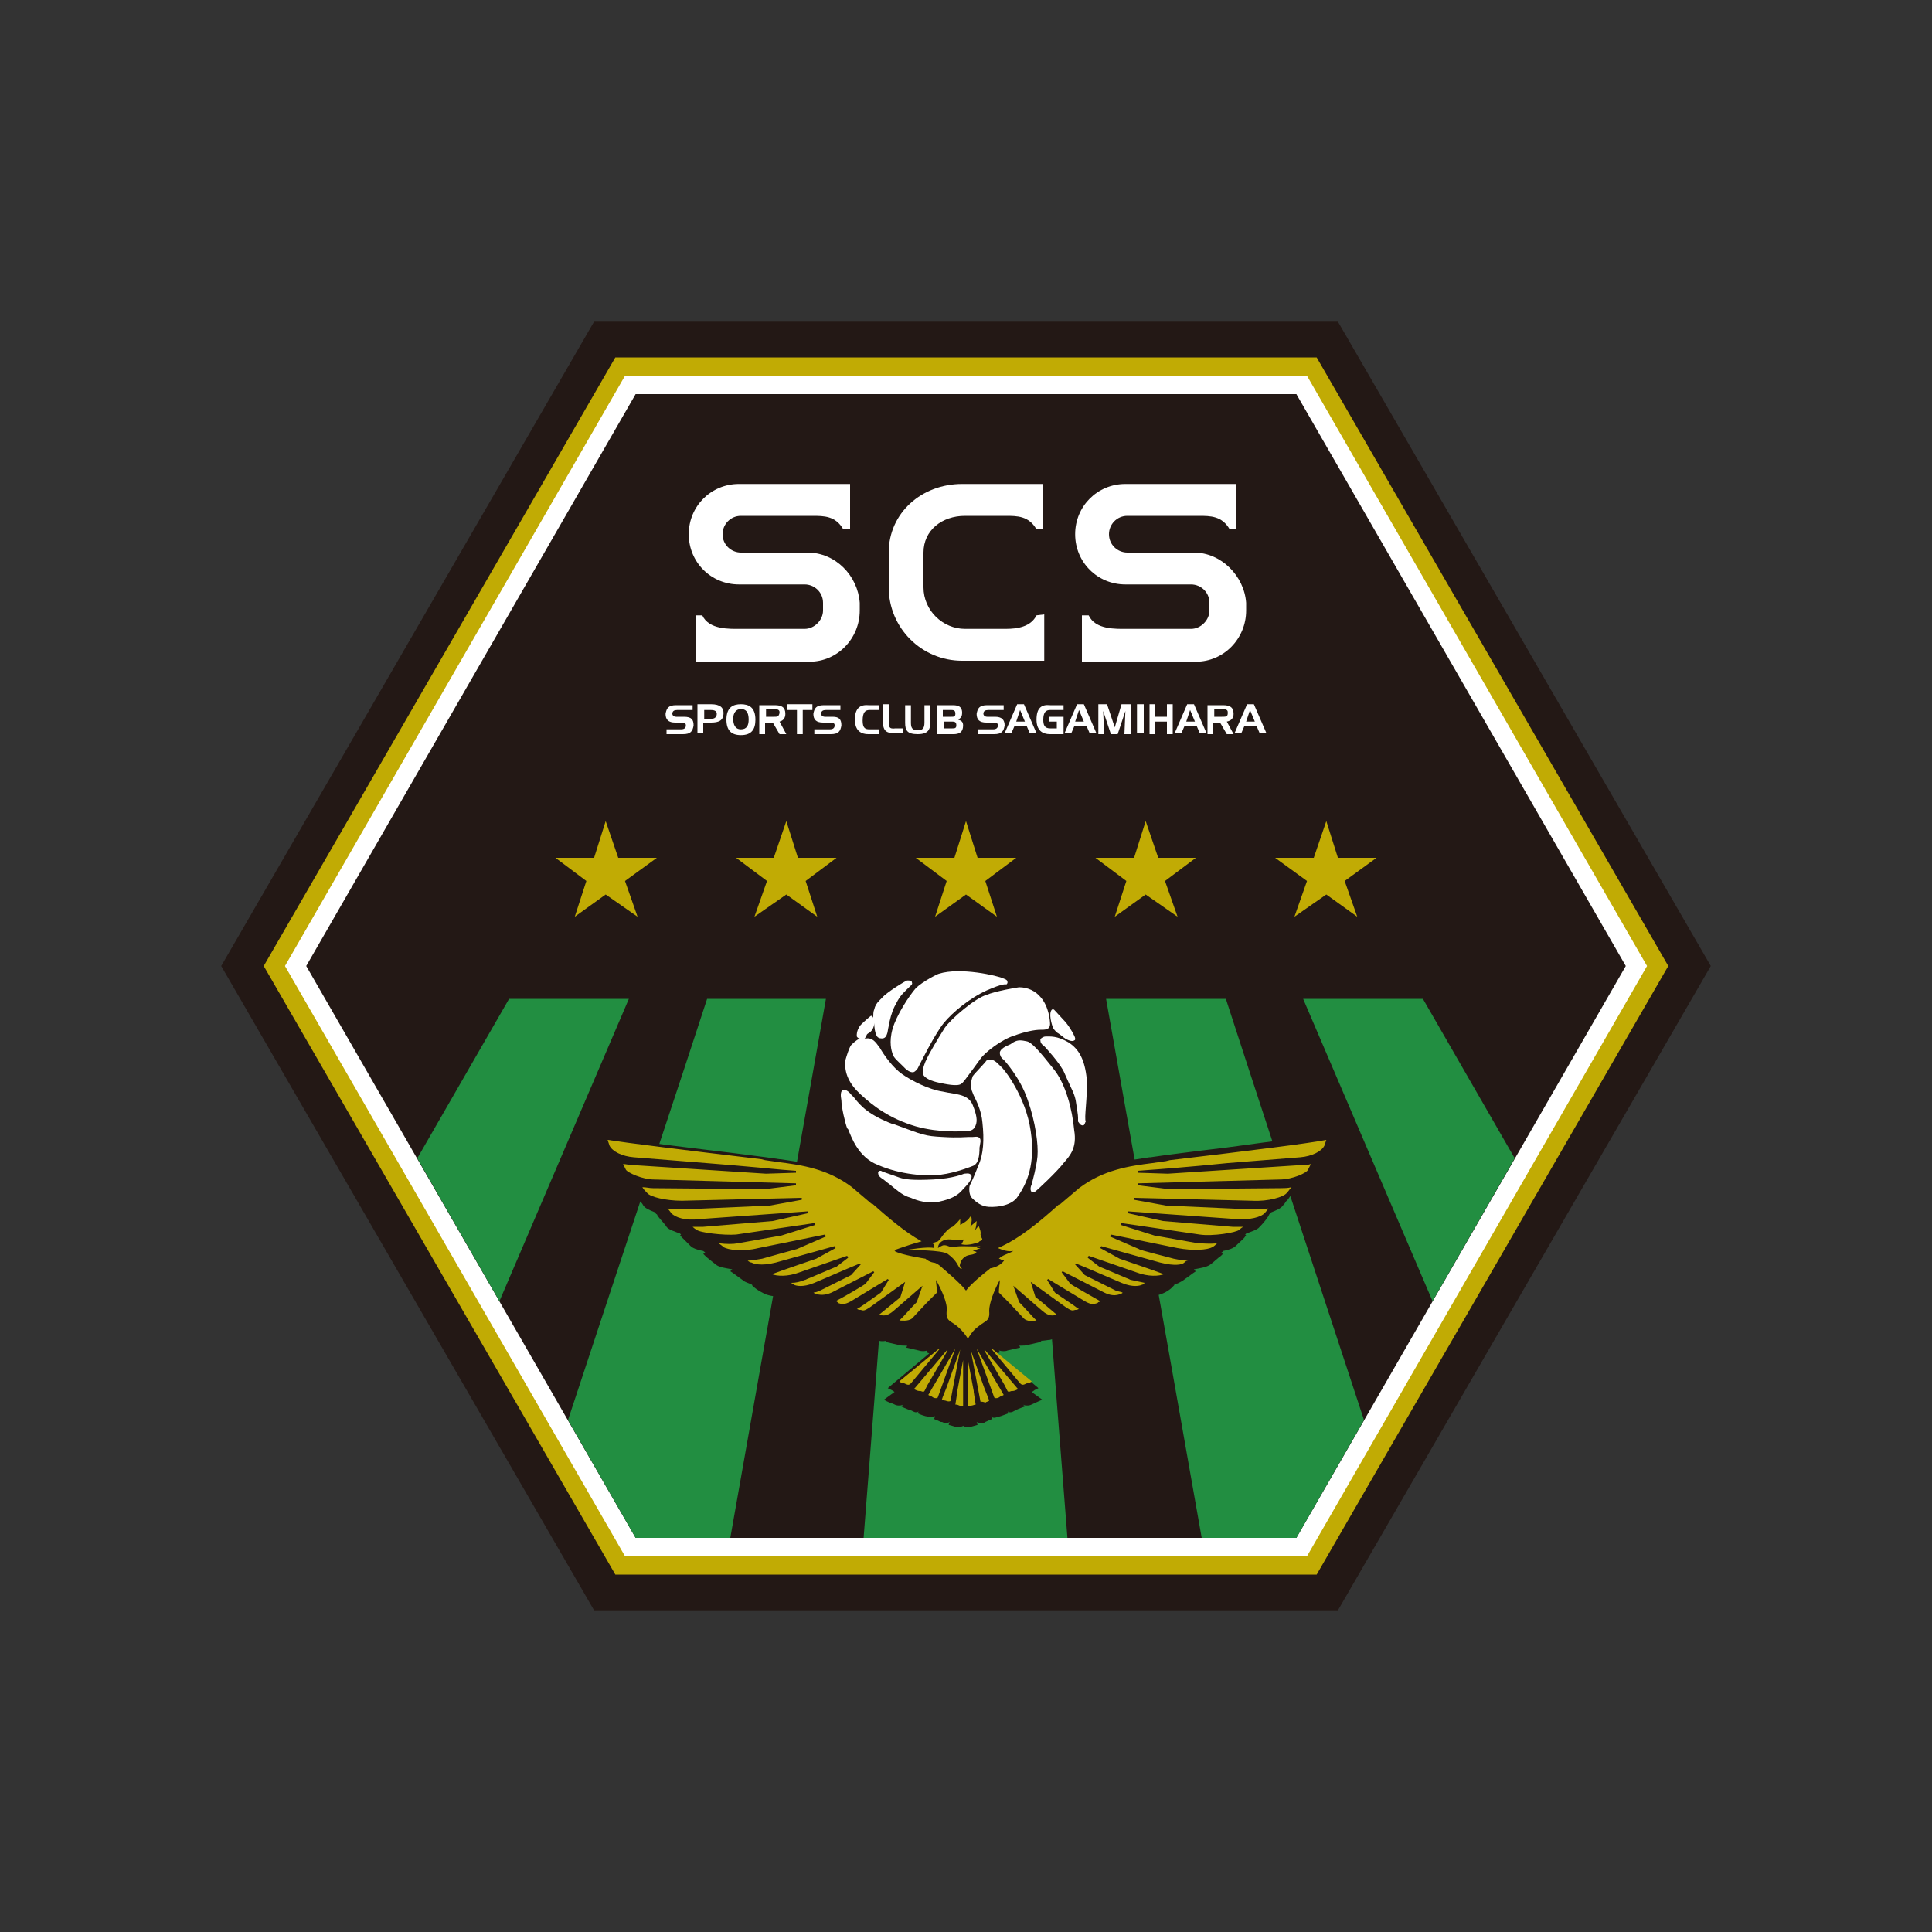 <?xml version="1.0" encoding="utf-8"?>
<!-- Generator: Adobe Illustrator 21.0.0, SVG Export Plug-In . SVG Version: 6.00 Build 0)  -->
<svg version="1.1" id="b46e6ee3-27dd-499e-b264-84fa7d73ec61"
	 xmlns="http://www.w3.org/2000/svg" xmlns:xlink="http://www.w3.org/1999/xlink" x="0px" y="0px" viewBox="0 0 200 200"
	 style="enable-background:new 0 0 200 200;" xml:space="preserve">
<rect x="0" y="0" width="200" height="200" fill="#333333" stroke="none"/>
<style type="text/css">
	.st0{fill:none;}
	.st1{fill:#231815;}
	.st2{fill:#C1AB04;}
	.st3{fill:#FFFFFF;}
	.st4{fill:#228E41;}
</style>
<title>emb_yamagata01</title>
<rect class="st0" width="200" height="200"/>
<g>
	<polygon class="st1" points="138.5,33.3 61.5,33.3 22.9,100 61.5,166.7 138.5,166.7 177.1,100 	"/>
	<polygon class="st2" points="136.3,37 63.7,37 27.3,100 63.7,163 136.3,163 172.7,100 	"/>
	<polygon class="st3" points="135.3,38.9 64.7,38.9 29.5,100 64.7,161.1 135.3,161.1 170.5,100 	"/>
	<polygon class="st1" points="134.2,40.8 65.8,40.8 31.7,100 65.8,159.2 134.2,159.2 168.3,100 	"/>
	<path class="st4" d="M58.8,147l7,12.2h9.8c4.1-23.3,8.3-46.7,9.9-55.8H73.2C70.9,110.5,64.8,128.8,58.8,147"/>
	<polygon class="st4" points="43.2,119.9 51.7,134.7 65.1,103.4 52.7,103.4 	"/>
	<path class="st4" d="M141.2,147l-7,12.2h-9.8c-4.1-23.3-8.3-46.7-9.9-55.8h12.4C129.2,110.5,135.2,128.8,141.2,147"/>
	<polygon class="st4" points="156.8,119.9 148.3,134.7 134.9,103.4 147.3,103.4 	"/>
	<path class="st4" d="M93.7,103.4c-1.4,18.2-2.8,36.8-4.3,55.8l21.1,0c-1.5-19-2.9-37.6-4.3-55.8H93.7z"/>
	<path class="st1" d="M138.5,117.3h-0.2l0,0c-0.4,0.1-0.5,0.1-0.6,0.1v0c0,0-5.8,0.7-10.8,1.4c-3.4,0.4-6.4,0.8-6.4,0.8
		c-1.4,0.2-1.4,0.2-1.4,0.2l-0.1,0c-1.9,0.3-4.6,0.6-7,1.9c1.1-2.1,1.8-4.5,1.8-7.1c0-4.8-2.2-9-5.6-11.6c0,0-0.1-0.1-0.1-0.1
		c-0.5-0.6-1.1-0.9-1.8-1.1c-0.5-0.3-1.1-0.6-1.7-0.8c-0.1-0.1-0.3-0.3-0.5-0.4c-0.7-0.4-4.8-1.3-7.1-0.5c-0.2,0.1-0.9,0.4-1.6,0.9
		c-0.3,0.1-0.6,0.2-0.9,0.4c-0.2-0.1-0.4-0.1-0.4-0.1l-0.2,0l-0.3,0.1c-0.5,0.3-2.2,1.3-2.7,1.9l-0.2,0.2c-0.4,0.4-0.6,0.7-0.8,1.2
		c0,0,0,0,0,0.1c-0.2,0.3-0.5,0.5-0.7,0.8c-0.3,0.2-0.5,0.5-0.5,0.5c-0.3,0.3-0.4,0.6-0.5,0.9c-1.4,2.3-2.2,4.9-2.2,7.8
		c0,2.6,0.6,5,1.8,7.1c-2.4-1.3-5.1-1.6-7-1.9l-0.1,0c0,0,0,0-1.4-0.2c0,0-3-0.4-6.4-0.8c-5.1-0.6-10.8-1.4-10.8-1.4v0
		c0,0-0.2,0-0.6-0.1l0,0h-0.2l0,0.2c0,0,0,0,0,0l0.6,1.6c0.1,0.2,0.3,0.4,0.6,0.6c0.1,0.2,0.3,0.3,0.5,0.5l0,0l0.1,0.2
		c0,0,0.4,0.7,0.7,1.2c0.1,0.1,0.2,0.3,0.4,0.4c0,0,0,0.1,0.1,0.1c0.1,0.2,0.5,0.5,0.9,0.7c0.1,0.2,0.5,0.8,0.9,1.2
		c0,0.1,0.1,0.1,0.2,0.2c0.1,0.1,0.2,0.2,0.3,0.4c0.2,0.3,0.7,0.5,1.2,0.7c0.1,0.1,0.1,0.2,0.2,0.2c0,0,0,0,0,0l0.1,0.2
		c0.4,0.5,0.8,0.9,0.9,1.1c0.2,0.3,0.9,0.5,1.4,0.7c0,0,0.1,0.1,0.1,0.1c0,0-0.1,0.1-0.1,0.1l0.1,0.1c0.1,0.1,0.6,0.6,1,1
		c0.2,0.2,0.7,0.4,1.3,0.5c0.1,0.1,0.2,0.1,0.2,0.2l-0.2,0.1l0.2,0.2c0.2,0.2,0.7,0.6,1.1,0.9c0.3,0.3,1.2,0.4,1.7,0.5
		c0,0-0.2,0.2-0.2,0.2l0.3,0.2l1.1,0.8c0.1,0.1,0.4,0.2,0.9,0.4c0,0-0.1,0-0.1,0l0.2,0.2c0,0,0.4,0.4,1.3,0.8
		c0.3,0.1,0.7,0.2,1.1,0.2l-0.2,0.2l0.2,0.1c0,0,0.7,0.4,1.2,0.6c0.2,0.1,0.5,0.2,1,0.3c0,0-0.1,0.2-0.1,0.2l1.3,0.6
		c0.3,0.1,0.7,0.2,1.1,0.3c0,0.1-0.1,0.1-0.1,0.1l1.4,0.6c0,0,0.1,0,0.1,0c0.2,0.1,0.5,0.2,0.8,0.2c0,0,0,0.1,0,0.1l0.3,0.1
		c0,0,0.8,0.3,1.3,0.5c0,0,0.1,0,0.1,0c0.2,0.1,0.4,0.1,0.6,0.2c0,0,0,0,0,0l1.3,0.4c0.2,0.1,0.6,0.2,1,0.1c0,0.1-0.1,0.1-0.1,0.1
		l1.3,0.3c0.2,0.1,0.6,0.1,1,0.1c0,0.1-0.1,0.2-0.1,0.2l1.3,0.3c0.3,0.1,0.6,0.1,0.9,0c0,0-0.1,0.2-0.1,0.2l0.3,0.1l-4.3,3.6
		l0.4,0.2c0,0,0.2,0.1,0.3,0.2l-1.1,0.8c0,0,0.5,0.3,0.9,0.4c0.2,0.1,0.4,0.2,0.6,0.2c0.2,0,0.3,0,0.5-0.1l-0.2,0.2
		c0,0,0.6,0.3,1,0.4c0.2,0.1,0.4,0.2,0.5,0.2c0.1,0,0.2,0,0.3-0.1l-0.1,0.2c0,0,0.4,0.2,0.8,0.3c0.1,0,0.3,0.1,0.4,0.1
		c0.2,0,0.4,0,0.6-0.1l-0.1,0.3c0,0,0.5,0.2,0.7,0.3c0.1,0,0.2,0,0.3,0.1c0,0,0,0,0,0c0,0,0,0,0.1,0c0.2,0,0.4,0,0.5-0.1l-0.1,0.3
		c0,0,0.4,0.1,0.7,0.2c0.1,0,0.1,0,0.2,0c0.3,0,0.5,0,0.6-0.1c0.1,0.1,0.4,0.2,0.6,0.1c0.1,0,0.1,0,0.2,0c0.4-0.1,0.7-0.2,0.7-0.2
		l-0.1-0.3c0.1,0.1,0.3,0.1,0.5,0.1c0,0,0,0,0.1,0c0,0,0,0,0,0c0.1,0,0.2,0,0.3-0.1c0.2-0.1,0.7-0.3,0.7-0.3l-0.1-0.3
		c0.1,0.2,0.4,0.2,0.6,0.1c0.2,0,0.3-0.1,0.4-0.1c0.3-0.1,0.8-0.3,0.8-0.3l-0.1-0.2c0.1,0.1,0.2,0.1,0.3,0.1c0.2,0,0.3-0.1,0.5-0.2
		c0.4-0.2,1-0.4,1-0.4l-0.2-0.2c0.1,0.1,0.3,0.1,0.5,0.1c0.2,0,0.4-0.1,0.6-0.2c0.4-0.2,0.9-0.4,0.9-0.4l-1.1-0.8
		c0.2-0.1,0.3-0.2,0.3-0.2l0.4-0.2l-4.3-3.6l0.3-0.1c0,0,0-0.1-0.1-0.2c0.3,0.1,0.7,0.1,0.9,0l1.3-0.3c0,0,0-0.1-0.1-0.2
		c0.4,0,0.8,0,1-0.1l1.3-0.3c0,0,0-0.1-0.1-0.1c0.4,0,0.8-0.1,1-0.1l1.3-0.4c0,0,0,0,0,0c0.2,0,0.4-0.1,0.6-0.2c0,0,0.1,0,0.1,0
		c0.5-0.2,1.3-0.4,1.3-0.5l0.3-0.1c0,0,0,0,0-0.1c0.3,0,0.6-0.1,0.8-0.2c0,0,0.1,0,0.1,0l1.4-0.6c0,0-0.1-0.1-0.1-0.1
		c0.4,0,0.7-0.1,1.1-0.3l1.3-0.6c0,0-0.1-0.1-0.1-0.2c0.5-0.1,0.9-0.2,1-0.3c0.5-0.3,1.2-0.6,1.2-0.6l0.2-0.1l-0.2-0.2
		c0.4,0,0.8-0.1,1.1-0.2c0.9-0.3,1.3-0.8,1.3-0.8l0.2-0.2c0,0,0,0-0.1,0c0.4-0.1,0.7-0.3,0.9-0.4l1.1-0.8l0.3-0.2
		c0,0-0.2-0.1-0.2-0.2c0.5-0.1,1.3-0.2,1.7-0.5c0.4-0.3,0.8-0.7,1.1-0.9l0.2-0.2l-0.2-0.1c0.1-0.1,0.2-0.1,0.2-0.2
		c0.6-0.1,1.1-0.3,1.3-0.5c0.4-0.4,0.9-0.8,1-1l0.1-0.1c0,0,0,0-0.1-0.1c0,0,0.1-0.1,0.1-0.1c0.5-0.2,1.2-0.4,1.4-0.7
		c0.2-0.2,0.5-0.5,0.9-1.1l0.1-0.2c0,0,0,0,0,0c0.1-0.1,0.1-0.1,0.2-0.2c0.5-0.2,1-0.4,1.2-0.7c0.1-0.1,0.2-0.2,0.3-0.4
		c0.1-0.1,0.1-0.1,0.2-0.2c0.3-0.4,0.7-1,0.9-1.2c0.5-0.2,0.8-0.5,0.9-0.7c0,0,0-0.1,0.1-0.1c0.2-0.1,0.3-0.3,0.4-0.4
		c0.3-0.5,0.7-1.2,0.7-1.2l0.1-0.2l0,0c0.2-0.2,0.4-0.3,0.5-0.5c0.3-0.2,0.5-0.4,0.6-0.6l0.6-1.6c0,0,0,0,0,0L138.5,117.3z"/>
	<path class="st2" d="M93.8,129.4c0.7,0,3.7,0,4.3,0.4c1,0.7,1.1,1.4,1.3,1.5c0.2,0.1,0.1,0,0.2,0c-0.1,0-0.1-0.1-0.2-0.2
		c-0.1-0.1,0-0.2,0-0.3c0.1-0.3,0.2-0.5,0.5-0.7c0.4-0.3,0.9-0.1,1.2-0.5c0,0-0.3-0.1-0.4-0.1c0.2-0.1,0.6-0.2,0.8-0.3
		c-0.1,0-0.3,0-0.4,0c0.1-0.1,0.2-0.1,0.4-0.2c-0.8,0.1-2.1-0.1-2.8,0.1c-0.3,0.1-0.5-0.2-1-0.2c-0.1,0-0.5,0.2-0.6,0.3
		c0-0.6,0.6-0.9,1.1-0.9c0.7,0,0.8,0.2,1.6,0c-0.1,0.1-0.2,0.5-0.3,0.5c0.4,0.1,0.9,0.1,1.8-0.2c0,0,0.1-0.1,0.1-0.1
		c0.2-0.1,0.4-0.1,0.2-0.4l-0.1-0.3c0.1-0.3-0.2-0.9-0.2-0.9l-0.4,0.5c0.2-0.4,0.2-1,0.2-1l-0.7,0.6c0.3-0.5,0.2-1.3,0-1
		c-0.2,0.4-1,0.8-1,0.8l0-0.6c-0.4,0.5-0.8,0.8-0.8,0.8s-0.5,0.1-1.3,1.3l-0.2,0.2l-0.6,0.2c0.3,0.1,0.2,0.5,0.2,0.5
		C96.1,129,93.8,129.4,93.8,129.4"/>
	<path class="st2" d="M121.1,120.1l-0.4,0.1l-1.4,0.2c-2.4,0.3-5.1,0.7-7.6,2.6c-0.6,0.5-1.3,1.1-2,1.7l-0.1,0
		c-1.9,1.7-4,3.5-6.3,4.5c0.5,0.2,1,0.4,1.6,0.3c-0.5,0.3-1.1,0.4-1.5,0.8c0.2,0,0.2,0.2,0.6,0.1c-0.3,0.5-0.9,0.8-1.5,0.9
		c0,0-0.1,0.1-0.1,0.1c-0.4,0.3-1.9,1.5-2.4,2.2c0,0,0,0,0,0c-0.5-0.7-2.4-2.3-2.4-2.3l0,0c-0.3-0.3-0.7-0.6-1-0.6
		c-0.5-0.1-0.8-0.4-0.8-0.4s-2.6-0.4-3.2-0.8c0,0,0.2-0.1,0-0.1c-0.2,0.1,1-0.4,2.8-0.9c-1.8-1-3.5-2.5-5.1-3.9l-0.1,0
		c-0.7-0.6-1.4-1.2-2-1.7c-2.5-1.9-5.2-2.3-7.6-2.6l-1.4-0.2l-0.4-0.1c-8.4-1-14-1.7-15.9-2c0.1,0.3,0.2,0.6,0.2,0.6
		c0.3,0.6,1.3,1.1,2.5,1.2c0.1,0,3.8,0.3,7.5,0.6c3.9,0.3,7.9,0.7,8,0.7l1.3,0.1l0,0.2l-3.1,0.1l-13.9-0.9c-0.3,0-0.6-0.1-0.9-0.1
		c0.1,0.2,0.2,0.4,0.3,0.6c0.2,0.3,1.7,1,2.9,1l14.7,0.4l0,0.2l-3.2,0.4l-11.6-0.1c-0.4,0-0.7-0.1-1.1-0.1c0.1,0.2,0.3,0.4,0.5,0.6
		c0.3,0.4,1.9,0.8,3.6,0.8L83,124l0,0.2l-3.3,0.6l-8.9,0.4c-0.5,0-1.2,0-1.7-0.1c0.2,0.2,0.4,0.5,0.4,0.5c0.4,0.4,1.4,0.8,2.9,0.6
		l11.2-0.8l0,0.2l-3.6,0.8l-7.2,0.6c-0.2,0-0.3,0-0.3,0l0,0c-0.3,0-0.6,0-0.8,0c0.2,0.2,0.4,0.3,0.4,0.3c0.3,0.3,2.8,0.6,4.1,0.5
		l8.2-1.2l0,0.2l-3.5,1.1l-4.5,0.8c-0.5,0.1-1.2,0.1-2,0c0.1,0.1,0.3,0.2,0.5,0.4l0,0c0.5,0.3,2,0.5,3.6,0.1l6.9-1.4l0.1,0.2l-3,1.3
		c0,0-3.3,0.9-3.6,1l0,0l0,0c-0.6,0.1-1.1,0.2-1.5,0.2c0.1,0.1,0.3,0.2,0.4,0.2c0.2,0.1,0.9,0.4,2.5,0l6.1-1.7l0.1,0.2l-2,1.1
		c0,0-4.1,1.4-4.3,1.5l0,0c-0.1,0-0.2,0.1-0.4,0.1c0,0,0,0,0.1,0c0.5,0.2,1.6,0.3,2.9-0.2l4.9-1.7l0.1,0.2l-1.3,1l-0.1,0l-2.6,1.1
		c-0.3,0.1-0.4,0.2-0.5,0.2l0,0c-0.5,0.2-0.9,0.3-1.4,0.3c0.1,0.1,0.2,0.1,0.3,0.2l0,0c0.2,0.1,0.9,0.3,2.1-0.2l3.5-1.5l1.2-0.5
		l0.1,0.1l-1,1.1l-3.2,1.6c-0.2,0.1-0.5,0.2-0.7,0.2c0.1,0,0.1,0.1,0.1,0.1l0,0c0.6,0.2,1.1,0.2,1.8-0.1l4.3-2.2l0.1,0.1l-0.9,1.2
		l0,0c-0.1,0.1-2.3,1.4-3.1,1.8c0.1,0,0.2,0.1,0.2,0.1s0.1,0.1,0.1,0.1c0.3,0.1,0.6,0.2,1.3-0.2l3.8-2.3l0.1,0.1l-0.8,1.3l0,0
		c-0.7,0.5-2.1,1.5-2.3,1.6v0l0,0c-0.1,0-0.1,0.1-0.2,0.1c0.2,0.1,0.3,0.1,0.3,0.1c0.1,0,0.1,0,0.1,0c0.3,0.1,0.4,0.1,1-0.3l3.6-2.6
		l-0.5,1.6l0,0c-0.1,0.1-1.6,1.3-2.2,1.8c0,0,0,0,0,0c0.4,0.1,0.8,0.2,1.5-0.4l3-2.6l-0.6,1.7l-0.1,0.1c-0.4,0.4-1.1,1.2-1.3,1.4
		l0,0l-0.1,0.1c-0.1,0.1-0.2,0.2-0.3,0.3l0.1,0c0.1,0,0.8,0.1,1.2-0.2c0.1-0.1,0.1-0.1,0.1-0.1l0,0l1.4-1.5l1.1-1.1
		c0-0.4-0.1-0.9-0.1-1.2c0,0,0-0.1,0-0.1c0.6,1.1,1.2,2.4,1.1,3.2c-0.1,1.1,0.4,1,1.1,1.6c0.6,0.5,1,1.1,1.1,1.3v0c0,0,0,0,0,0
		s0,0,0,0c0,0,0,0,0,0s0,0,0,0v0c0.1-0.2,0.5-0.9,1.1-1.3c0.7-0.6,1.2-0.5,1.1-1.6c0-0.8,0.5-2.1,1.1-3.2c0,0,0,0.1,0,0.1
		c0,0.2-0.1,0.8-0.1,1.2l1.1,1.1l1.4,1.5l0,0c0,0,0.1,0.1,0.1,0.1c0.3,0.3,1,0.3,1.2,0.2l0.1,0c-0.1-0.1-0.2-0.2-0.3-0.3l-0.1-0.1
		l0,0c-0.2-0.2-0.9-1-1.3-1.4l-0.1-0.1l-0.6-1.7l3,2.6c0.7,0.6,1.1,0.5,1.5,0.4c0,0,0,0,0,0c-0.6-0.5-2.1-1.8-2.2-1.8l0,0l-0.5-1.6
		l3.6,2.6c0.6,0.4,0.7,0.4,1,0.3c0,0,0,0,0.1,0c0,0,0.1,0,0.3-0.1c-0.1,0-0.1-0.1-0.2-0.1l0,0v0c-0.2-0.2-1.6-1.1-2.3-1.6l0,0
		l-0.8-1.3l0.1-0.1l3.8,2.3c0.7,0.4,0.9,0.3,1.3,0.2c0,0,0.1-0.1,0.1-0.1s0.1,0,0.2-0.1c-0.7-0.4-3-1.7-3.1-1.8l0,0l-0.9-1.2
		l0.1-0.1l4.3,2.2c0.6,0.3,1.2,0.4,1.8,0.1l0,0c0,0,0.1,0,0.1-0.1c-0.2-0.1-0.5-0.1-0.7-0.2l-3.2-1.6l-1-1.1l0.1-0.1l1.2,0.5
		l3.5,1.5c1.2,0.5,1.9,0.3,2.1,0.2l0,0c0.1,0,0.2-0.1,0.3-0.2c-0.5-0.1-0.9-0.2-1.4-0.3l0,0c-0.1,0-0.2-0.1-0.5-0.2l-2.6-1.1l-0.1,0
		l-1.3-1l0.1-0.2l4.9,1.7c1.3,0.5,2.4,0.4,2.9,0.2c0,0,0.1,0,0.1,0c-0.1,0-0.2,0-0.4-0.1l0,0c-0.2-0.1-4.3-1.5-4.3-1.5l-2-1.1
		l0.1-0.2l6.1,1.7c1.6,0.4,2.3,0.2,2.5,0c0.1-0.1,0.2-0.2,0.4-0.2c-0.5,0-1-0.1-1.5-0.2l0,0l0,0c-0.3-0.1-3.6-0.9-3.6-1l-3-1.3
		l0.1-0.2l6.9,1.4c1.6,0.3,3.1,0.2,3.6-0.1l0,0c0.2-0.1,0.3-0.2,0.5-0.4c-0.8,0.1-1.5,0-2,0l-4.5-0.8l-3.5-1.1l0-0.2l8.2,1.2
		c1.3,0.2,3.8-0.2,4.1-0.5c0,0,0.2-0.2,0.4-0.3c-0.3,0-0.5,0-0.8,0l0,0c-0.1,0-0.2,0-0.3,0l-7.2-0.6l-3.6-0.8l0-0.2l11.2,0.8
		c1.4,0.1,2.5-0.2,2.9-0.6c0,0,0.2-0.2,0.4-0.5c-0.6,0.1-1.2,0.1-1.7,0.1l-8.9-0.4l-3.3-0.6l0-0.2l12.2,0.3c1.7,0.1,3.3-0.4,3.6-0.8
		c0.2-0.2,0.3-0.4,0.5-0.6c-0.4,0.1-0.8,0.1-1.1,0.1l-11.6,0.1l-3.2-0.4l0-0.2l14.7-0.4c1.3,0,2.8-0.7,2.9-1
		c0.1-0.2,0.2-0.4,0.3-0.6c-0.3,0.1-0.6,0.1-0.9,0.1l-13.9,0.9l-3.1-0.1l0-0.2l1.3-0.1c0.1,0,4.1-0.3,8-0.7c3.7-0.3,7.4-0.6,7.5-0.6
		c1.2-0.1,2.2-0.6,2.5-1.2c0,0,0.1-0.3,0.2-0.6C135.2,118.4,129.5,119.1,121.1,120.1"/>
	<path class="st2" d="M97.1,139.7l-4,3.3c0.1,0.1,0.3,0.2,0.4,0.2c0,0,0.1,0,0.1,0c0.4,0.2,0.5,0.2,0.7,0l3-3.6L97.1,139.7z"/>
	<path class="st2" d="M98,139.8l-3.3,3.9h0c0,0,0,0,0,0l-0.1,0.1c0.2,0.1,0.4,0.2,0.6,0.2l0.1,0c0.3,0.1,0.3,0.1,0.4,0l0.3-0.6
		l2.1-3.6C98.1,139.8,98.1,139.8,98,139.8"/>
	<path class="st2" d="M98.9,139.6l-2.1,3.6l-0.3,0.5l-0.4,0.7c0.1,0.1,0.3,0.1,0.4,0.2c0.1,0.1,0.4,0.2,0.5,0.1c0,0,0.1,0,0.1-0.1
		L98.9,139.6C98.9,139.6,98.9,139.6,98.9,139.6"/>
	<path class="st2" d="M97.9,145c-0.1,0-0.3-0.1-0.4-0.1l0.1-0.3c0,0,0,0,0,0l0.4-1h0l1.4-3.9l-1,5.3C98.4,145.1,98.1,145.1,97.9,145
		"/>
	<path class="st2" d="M99.3,145.5c-0.2-0.1-0.3-0.1-0.4-0.1l0.2-1.3l0-0.1l0.6-3.2l0,3.5l0,1.2C99.7,145.6,99.5,145.6,99.3,145.5"/>
	<path class="st2" d="M102.8,139.7l4,3.3c-0.1,0.1-0.3,0.2-0.4,0.2c0,0-0.1,0-0.1,0c-0.4,0.2-0.5,0.2-0.7,0l-3-3.6L102.8,139.7z"/>
	<path class="st2" d="M102,139.8l3.3,3.9h0c0,0,0,0,0,0l0.1,0.1c-0.2,0.1-0.4,0.2-0.6,0.2l-0.1,0c-0.3,0.1-0.3,0.1-0.4,0l-0.3-0.6
		l-2.1-3.6C101.9,139.8,101.9,139.8,102,139.8"/>
	<path class="st2" d="M101.1,139.6l2.1,3.6l0.3,0.5l0.4,0.7c-0.1,0.1-0.3,0.1-0.4,0.2c-0.1,0.1-0.4,0.2-0.5,0.1c0,0-0.1,0-0.1-0.1
		L101.1,139.6C101.1,139.6,101.1,139.6,101.1,139.6"/>
	<path class="st2" d="M101.5,145.1l-1-5.3l1.4,3.9h0l0.4,1c0,0,0,0,0,0l0.1,0.3c-0.1,0.1-0.3,0.1-0.4,0.2
		C101.8,145.1,101.6,145.1,101.5,145.1"/>
	<path class="st2" d="M100.2,145.5l0-1.2l0-3.5l0.6,3.2l0,0.1l0.2,1.3c-0.1,0-0.3,0.1-0.4,0.1C100.4,145.6,100.3,145.6,100.2,145.5"
		/>
	<path class="st3" d="M92.4,109.1c0.1,0.4,0.6,0.8,1,1.2l0.3,0.3c0.2,0.2,0.5,0.4,0.8,0.4c0.1,0,0.3-0.1,0.5-0.4
		c0.3-0.6,1.8-3.6,2.7-4.7c0.9-1.1,2.7-2.6,4.5-3.4c1.6-0.7,1.9-0.6,1.9-0.6c0,0,0.1,0,0.1,0c0,0,0.1-0.1,0.1-0.2
		c0-0.2-0.1-0.3-0.4-0.4c-0.6-0.3-4.5-1.2-6.7-0.5c0,0,0,0,0,0c-0.1,0-1.7,0.8-2.4,1.5c-0.7,0.8-2,2.8-2.4,4.2
		C92,107.9,92.3,108.8,92.4,109.1"/>
	<path class="st3" d="M97.8,106.4c-0.7,1.1-1.7,2.8-1.9,3.3l-0.1,0.2c-0.2,0.5-0.4,1.1-0.2,1.4c0.2,0.3,0.7,0.6,1.7,0.8
		c0.5,0.1,1.8,0.4,2.2,0.1c0.2-0.1,0.6-0.7,1.2-1.5l0.8-1.1c0.5-0.7,2.2-2,3.5-2.4c1.1-0.4,2.1-0.6,2.7-0.6h0c0.5,0,1,0,1-0.6
		c0-0.3-0.1-1.8-1-2.8c-0.5-0.6-1.3-1-2.2-1c0,0,0,0,0,0c-0.1,0-2.5,0.4-3.4,0.8C101,103.3,98.5,105.4,97.8,106.4"/>
	<path class="st3" d="M109.6,107l0.4,0.3c0.3,0.3,1,0.6,1.2,0.4c0.1,0,0.1-0.1,0.1-0.2c0-0.2-0.5-1.1-1-1.7l-1.2-1.3
		c0,0-0.1,0-0.1,0c0,0-0.1,0-0.1,0c-0.4,0.4,0,1.6,0.1,1.9C109.2,106.7,109.4,106.9,109.6,107"/>
	<path class="st3" d="M112.5,111.7c-0.2-2-0.8-3.1-1.9-3.8c-1.2-0.7-1.9-0.6-2.4-0.6l0,0c-0.1,0-0.4,0.1-0.5,0.3c0,0,0,0.1,0,0.1
		c0,0.2,0.1,0.4,0.4,0.6c0,0,1.7,1.8,2.1,2.8l0.4,0.9c0.3,0.7,0.7,1.3,0.8,2.2c0.1,0.7,0.2,1.2,0.2,1.5c0,0.2,0,0.3,0,0.3v0
		c0,0,0,0,0,0.1c0.1,0.1,0.2,0.4,0.5,0.4c0.2,0,0.2-0.3,0.3-0.4C112.2,115.8,112.6,113.6,112.5,111.7"/>
	<path class="st3" d="M109.1,110.7c-1.5-1.9-2.3-2.8-2.8-2.9c-0.5-0.1-0.9-0.2-1.4,0.1l-0.3,0.2c-0.5,0.2-1.1,0.5-1.1,0.9
		c0,0.2,0.1,0.5,0.4,0.7c0,0,1.7,1.8,2.5,4.2c0.8,2.3,1.1,4.6,1,5.8c-0.1,1.1-0.5,2.5-0.6,2.9c-0.1,0.2-0.2,0.6,0,0.8
		c0,0,0.2,0.1,0.3,0c0.3-0.2,2.4-2.2,3-3l0,0c0.7-0.8,1.4-1.6,1.1-3.4C111,114.8,110.3,112.2,109.1,110.7"/>
	<path class="st3" d="M106.7,117.1c-0.5-3.6-2.8-6.5-3.1-6.7l-0.2-0.2c-0.3-0.3-0.7-0.7-1.3-0.4c0,0,0,0,0,0c0,0.1-1.2,1.3-1.4,1.6
		c-0.1,0.3-0.3,0.8-0.1,1.5l0.2,0.5c0.3,0.6,0.8,1.6,0.9,2.8c0.2,1.8,0.1,3.3-0.4,4.4c-0.5,1.3-0.8,1.9-0.9,2.1
		c-0.1,0.2-0.1,1,0.2,1.3c0.2,0.2,0.8,0.8,1.5,0.9c0.5,0.1,2.6,0.1,3.3-1.1C106.3,122.5,107.2,120.5,106.7,117.1"/>
	<path class="st3" d="M100.5,121.6c-0.2-0.2-0.5-0.1-0.7-0.1c0,0,0,0,0,0c0,0-1.1,0.5-3.2,0.6c-2.1,0.1-2.9,0-3.5-0.2
		c-0.5-0.2-1.8-0.6-1.9-0.7c0,0-0.1,0-0.1,0c-0.1,0-0.2,0.1-0.2,0.2c0,0.2,0.1,0.4,0.4,0.6c0.2,0.1,0.5,0.4,0.8,0.6
		c0.6,0.5,1.3,1.1,1.9,1.3l0.3,0.1c0.7,0.3,1.6,0.6,2.9,0.4c1.4-0.3,2-0.7,2.5-1.3C100.8,122,100.6,121.7,100.5,121.6"/>
	<path class="st3" d="M97.4,121.6c1.6-0.2,3.3-0.9,3.3-0.9c0,0,0,0,0,0c0.6-0.2,0.7-1.1,0.7-1.9l0.1-0.6c0-0.2,0-0.3-0.1-0.4
		c-0.2-0.2-0.5-0.1-0.7-0.1l-0.2,0l-0.2,0c-0.3,0-1.1,0.1-2.7,0c-1.9-0.1-2-0.2-5-1.3l-0.1,0c-2.6-1-3.4-1.9-4.1-2.8l-0.3-0.3
		c-0.3-0.4-0.6-0.5-0.8-0.5c-0.3,0.1-0.3,0.6-0.2,1.1c0,0.7,0.4,2.4,0.6,2.9l0.1,0.1c0.3,0.7,1,2.9,3.1,3.7
		C93.2,121.6,95.9,121.8,97.4,121.6"/>
	<path class="st3" d="M89.1,113.3c1.3,1.2,3,2.5,5.7,3.3c2.5,0.7,4.9,0.5,5,0.5c0.7,0,1-0.1,1.2-0.6c0.2-0.5,0.1-1.1-0.3-2.1
		c-0.4-1-1.4-1.1-2.6-1.3l-0.5-0.1c-1.4-0.2-3.2-1.1-4.2-1.8c-1-0.7-1.9-2-2.3-2.7c-0.5-0.7-0.8-1.1-1.5-1c0,0,0,0-0.1,0
		c0.1-0.1,0.2-0.2,0.2-0.3c0-0.1,0.1-0.2,0.3-0.3c0.3-0.2,0.5-0.6,0.5-1c0,0.5,0.1,1,0.2,1.2c0.1,0.3,0.3,0.4,0.6,0.4
		c0.2,0,0.4-0.1,0.5-0.4c0.1-0.2,0.1-0.5,0.2-0.9c0.1-0.6,0.3-1.4,0.6-2c0.5-1,0.7-1.2,1.2-1.7l0.2-0.2c0.3-0.3,0.5-0.4,0.4-0.6
		c0-0.2-0.2-0.2-0.4-0.2c0,0-0.1,0-0.1,0c-0.1,0-2.1,1.2-2.6,1.8l-0.2,0.2c-0.4,0.4-0.5,0.6-0.6,1c-0.1,0.2-0.1,0.5-0.1,0.9
		c0-0.1-0.1-0.2-0.1-0.2c0,0-0.1-0.1-0.2,0c0,0-0.5,0.4-1,0.9c-0.5,0.6-0.4,1.2-0.4,1.2c0,0,0,0,0,0c0,0,0.1,0.2,0.3,0.2
		c-0.4,0.2-0.7,0.5-0.9,0.7c-0.2,0.3-0.4,0.9-0.6,1.6C87.4,111.1,87.9,112.2,89.1,113.3"/>
	<polygon class="st2" points="100,85 101.2,88.8 105.2,88.8 102,91.2 103.2,94.9 100,92.6 96.8,94.9 98,91.2 94.8,88.8 98.8,88.8 	
		"/>
	<polygon class="st2" points="81.4,85 82.6,88.8 86.6,88.8 83.4,91.2 84.6,94.9 81.4,92.6 78.1,94.9 79.4,91.2 76.2,88.8 80.1,88.8 
			"/>
	<polygon class="st2" points="62.7,85 64,88.8 68,88.8 64.7,91.2 66,94.9 62.7,92.6 59.5,94.9 60.7,91.2 57.5,88.8 61.5,88.8 	"/>
	<polygon class="st2" points="118.6,85 117.4,88.8 113.4,88.8 116.6,91.2 115.4,94.9 118.6,92.6 121.9,94.9 120.6,91.2 123.8,88.8 
		119.9,88.8 	"/>
	<polygon class="st2" points="137.3,85 136,88.8 132,88.8 135.3,91.2 134,94.9 137.3,92.6 140.5,94.9 139.2,91.2 142.5,88.8 
		138.5,88.8 	"/>
	<path class="st3" d="M70.8,74.2H70c-0.3,0-0.4-0.2-0.4-0.3c0-0.3,0.2-0.4,0.5-0.4h1.6v-0.5H70c-0.8,0-1,0.3-1.1,0.9
		c0,0.6,0.3,0.9,1,0.9h0.7c0.4,0,0.4,0.2,0.4,0.3c0,0.2-0.1,0.4-0.5,0.4H69V76h1.7c0.8,0,1-0.3,1.1-0.9
		C71.8,74.5,71.6,74.2,70.8,74.2"/>
	<path class="st3" d="M73.6,72.9h-1.4v3h0.6v-1.1h0.8c0.8,0,1.3-0.2,1.3-1C74.9,73.3,74.6,72.9,73.6,72.9 M73.7,74.4h-0.8v-0.9h0.7
		c0.5,0,0.6,0.2,0.6,0.4C74.2,74.2,74,74.4,73.7,74.4"/>
	<path class="st3" d="M76.7,72.9c-0.8,0-1.5,0.3-1.5,1.6c0,1.1,0.5,1.6,1.5,1.6c1.1,0,1.5-0.6,1.5-1.6
		C78.2,73.2,77.5,72.9,76.7,72.9 M76.7,75.5c-0.6,0-0.8-0.5-0.8-1.1c0-0.6,0.3-1,0.8-1c0.7,0,0.8,0.6,0.8,1.1
		C77.5,75.1,77.3,75.5,76.7,75.5"/>
	<path class="st3" d="M81.3,73.9c0-0.7-0.4-0.9-1.1-0.9h-1.6v3h0.6v-1.2H80l0.7,1.2h0.7l-0.7-1.3C81.1,74.6,81.3,74.3,81.3,73.9
		 M80.1,74.2h-0.8v-0.8h0.8c0.6,0,0.6,0.2,0.6,0.4C80.6,74.2,80.5,74.2,80.1,74.2"/>
	<polygon class="st3" points="81.5,73.5 82.5,73.5 82.5,76 83.1,76 83.1,73.5 84.1,73.5 84.1,72.9 81.5,72.9 	"/>
	<path class="st3" d="M86.2,74.2h-0.8c-0.3,0-0.4-0.2-0.4-0.3c0-0.3,0.2-0.4,0.5-0.4H87v-0.5h-1.7c-0.8,0-1,0.3-1.1,0.9
		c0,0.6,0.3,0.9,1,0.9H86c0.4,0,0.4,0.2,0.4,0.3c0,0.2-0.1,0.4-0.5,0.4h-1.6V76h1.7c0.8,0,1-0.3,1.1-0.9
		C87.1,74.5,86.9,74.2,86.2,74.2"/>
	<path class="st3" d="M88.5,74.5c0,0.9,0.4,1.5,1.4,1.5h1.1v-0.5h-1c-0.4,0-0.7-0.1-0.7-0.9c0-0.9,0.3-1.1,0.7-1.1h1v-0.5h-1.1
		C88.8,72.9,88.5,73.6,88.5,74.5"/>
	<path class="st3" d="M92,74.6v-1.7h-0.6v1.8c0,1.1,0.5,1.2,1.3,1.2h0.8v-0.5h-0.8C92,75.5,92,75.2,92,74.6"/>
	<path class="st3" d="M95.7,74.8c0,0.6-0.2,0.8-0.7,0.8c-0.6,0-0.7-0.3-0.7-0.8v-1.8h-0.6v1.8c0,0.8,0.2,1.2,1.3,1.2
		c1.1,0,1.3-0.5,1.3-1.2v-1.8h-0.6V74.8z"/>
	<path class="st3" d="M99.2,74.5c0.3-0.2,0.4-0.4,0.4-0.7c0-0.8-0.6-0.8-1.1-0.8H97v3h1.7c0.6,0,1-0.2,1-0.9
		C99.7,74.7,99.5,74.6,99.2,74.5 M97.6,73.5h0.9c0.3,0,0.4,0.1,0.4,0.4c0,0.3-0.2,0.3-0.4,0.3h-0.9V73.5z M98.6,75.4h-0.9v-0.7h0.9
		c0.3,0,0.4,0.1,0.4,0.4C99,75.4,98.8,75.4,98.6,75.4"/>
	<path class="st3" d="M103,74.2h-0.8c-0.3,0-0.4-0.2-0.4-0.3c0-0.3,0.2-0.4,0.5-0.4h1.6v-0.5h-1.7c-0.8,0-1,0.3-1.1,0.9
		c0,0.6,0.3,0.9,1,0.9h0.8c0.4,0,0.4,0.2,0.4,0.3c0,0.2-0.1,0.4-0.5,0.4h-1.6V76h1.7c0.8,0,1-0.3,1.1-0.9
		C104,74.5,103.7,74.2,103,74.2"/>
	<path class="st3" d="M105.3,72.9l-1.3,3h0.7l0.3-0.7h1.3l0.3,0.7h0.7l-1.3-3H105.3z M105.2,74.7l0.4-1.2l0.5,1.2H105.2z"/>
	<path class="st3" d="M107.3,74.5c0,1.1,0.6,1.5,1.4,1.5h1.4v-1.8h-1.5v0.5h0.8v0.7h-0.7c-0.6,0-0.7-0.4-0.7-0.9c0-0.8,0.3-1,0.7-1
		h1.4v-0.5h-1.4C107.8,72.9,107.3,73.3,107.3,74.5"/>
	<path class="st3" d="M111.5,72.9l-1.3,3h0.7l0.3-0.7h1.3l0.3,0.7h0.7l-1.3-3H111.5z M111.3,74.7l0.4-1.2l0.5,1.2H111.3z"/>
	<polygon class="st3" points="115.4,75.3 114.6,72.9 113.7,72.9 113.7,76 114.3,76 114.2,73.6 115,76 115.7,76 116.5,73.6 116.4,76 
		117.1,76 117.1,72.9 116.1,72.9 	"/>
	<rect x="117.7" y="72.9" class="st3" width="0.7" height="3"/>
	<polygon class="st3" points="120.8,74.2 119.6,74.2 119.6,72.9 119,72.9 119,76 119.6,76 119.6,74.7 120.8,74.7 120.8,76 121.4,76 
		121.4,72.9 120.8,72.9 	"/>
	<path class="st3" d="M122.9,72.9l-1.3,3h0.7l0.3-0.7h1.3l0.3,0.7h0.7l-1.3-3H122.9z M122.8,74.7l0.4-1.2l0.5,1.2H122.8z"/>
	<path class="st3" d="M127.7,73.9c0-0.7-0.4-0.9-1.1-0.9h-1.6v3h0.6v-1.2h0.7l0.7,1.2h0.7l0,0l-0.7-1.3
		C127.5,74.6,127.7,74.3,127.7,73.9 M126.5,74.2h-0.8v-0.8h0.8c0.6,0,0.6,0.2,0.6,0.4C127.1,74.2,126.9,74.2,126.5,74.2"/>
	<path class="st3" d="M129.8,72.9h-0.7l-1.3,3l0,0h0.7l0.3-0.7h1.3l0.3,0.7h0.7L129.8,72.9z M129,74.7l0.4-1.2l0.5,1.2H129z"/>
	<path class="st3" d="M83.6,57.2h-2.5v0h-4.4c-1,0-1.9-0.8-1.9-1.9c0-1,0.8-1.9,1.9-1.9h7.4l0,0c1.2,0,2.4,0,3.2,1.4l0.7,0v-4.7
		h-3.4l0,0h-8.1c-2.9,0-5.2,2.3-5.2,5.2c0,2.9,2.3,5.2,5.2,5.2h3.8v0h3c1,0,1.9,0.8,1.9,1.9v0.8c0,1-0.9,1.9-1.9,1.9h-6.6l0,0
		c-1.2,0-3.3,0.1-4-1.4l-0.7,0v4.8h3.7l0,0h8.1c2.9,0,5.2-2.4,5.2-5.3v-0.8C88.8,59.6,86.5,57.2,83.6,57.2"/>
	<path class="st3" d="M107.3,63.7c-0.6,1.2-2,1.4-3.2,1.4h-4.2c-2.3,0-4.3-1.9-4.3-4.3v-3.6c0-2.3,1.9-3.8,4.3-3.8h4.2l0,0
		c1.2,0,2.4,0,3.2,1.4l0.7,0v-4.7h-3.4v0h-5c-4.2,0-7.6,3-7.6,7.1v3.6c0,4.2,3.4,7.6,7.6,7.6h4.8l0,0h3.7v-4.8L107.3,63.7z"/>
	<path class="st3" d="M123.6,57.2h-2.5v0h-4.4c-1,0-1.9-0.8-1.9-1.9c0-1,0.8-1.9,1.9-1.9h7.4l0,0c1.2,0,2.4,0,3.2,1.4l0.7,0v-4.7
		h-3.4l0,0h-8.1c-2.9,0-5.2,2.3-5.2,5.2c0,2.9,2.3,5.2,5.2,5.2h3.8v0h3c1,0,1.9,0.8,1.9,1.9v0.8c0,1-0.9,1.9-1.9,1.9h-6.6l0,0
		c-1.2,0-3.3,0.1-4-1.4l-0.7,0v4.8h3.7l0,0h8.1c2.9,0,5.2-2.4,5.2-5.3v-0.8C128.8,59.6,126.4,57.2,123.6,57.2"/>
</g>
</svg>
